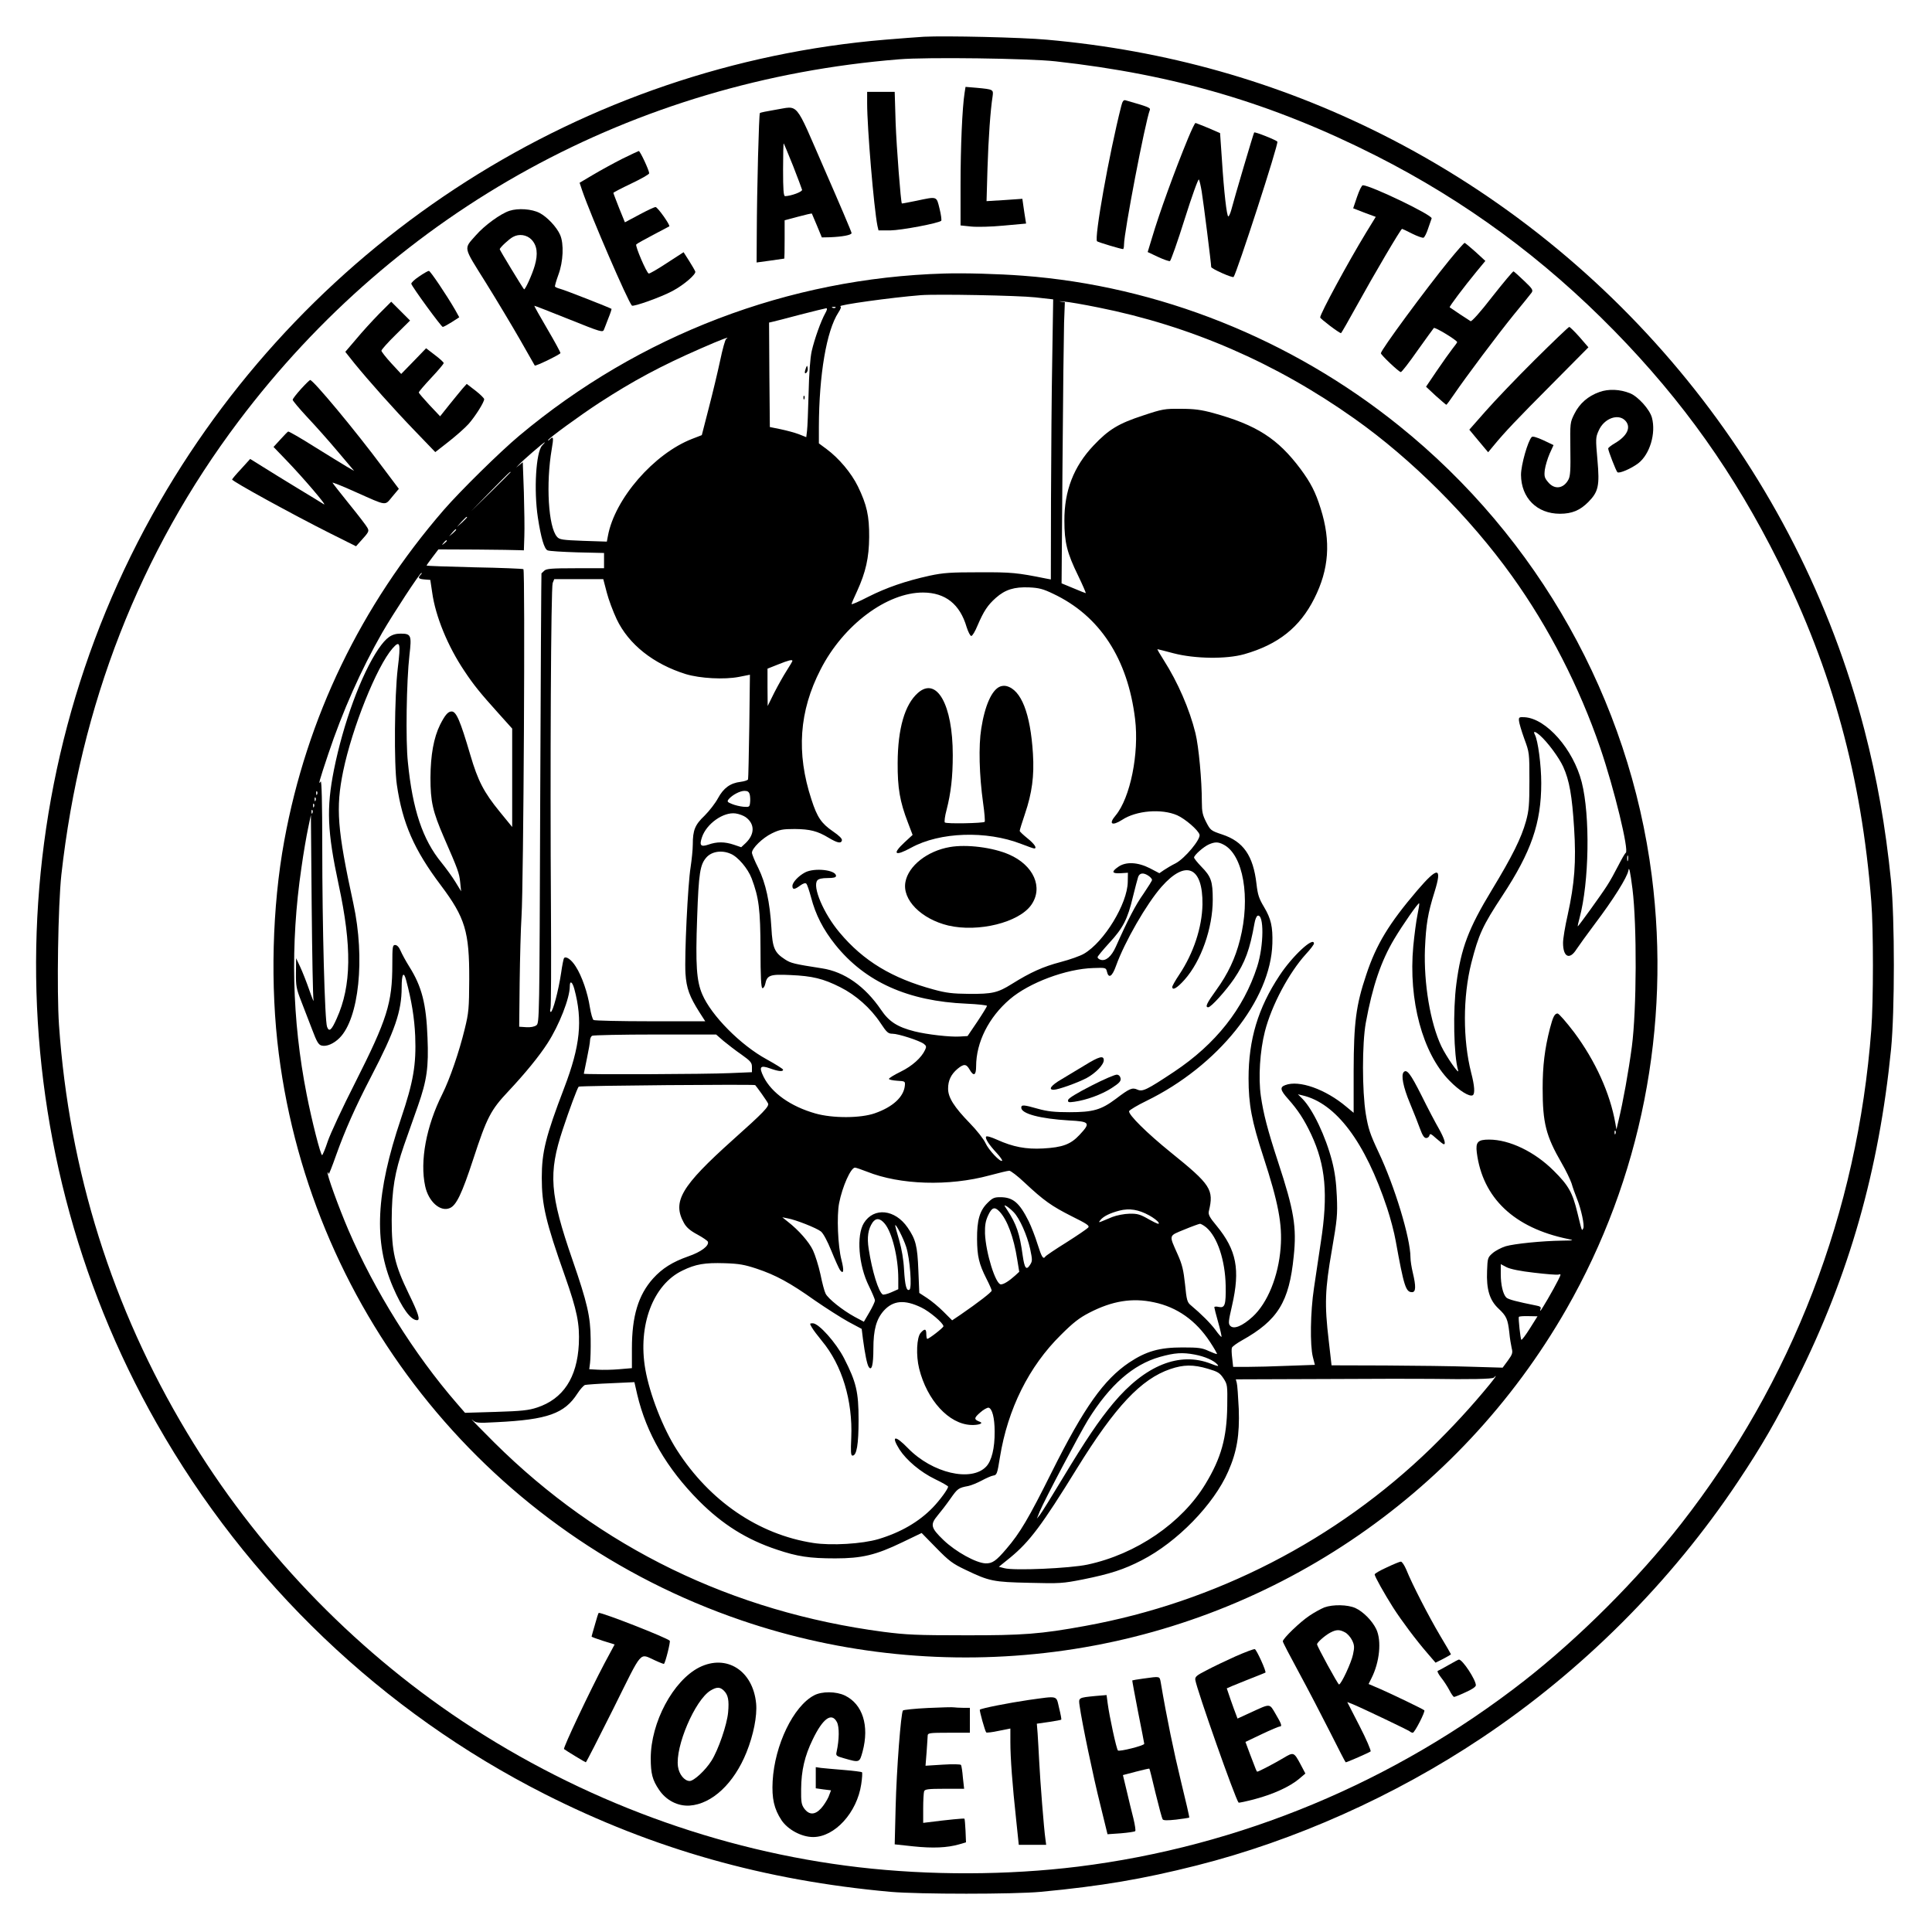 <?xml version="1.0" encoding="UTF-8" standalone="yes"?>
<svg version="1.0" xmlns="http://www.w3.org/2000/svg" width="100%" height="100%" viewBox="0 0 1241 1241" preserveAspectRatio="xMidYMid meet">
  <g transform="translate(0,1241) scale(0.1,-0.1)" fill="#000000" stroke="none">
    <path d="M5935 12174 c-38 -2 -151 -11 -250 -19 -1936 -162 -3682 -1275 -4660
-2970 -1051 -1819 -1058 -4088 -19 -5917 581 -1024 1450 -1854 2493 -2382 700
-354 1412 -555 2221 -628 185 -16 791 -16 965 0 391 37 655 82 1000 169 630
159 1271 445 1830 818 647 431 1219 1003 1650 1650 151 226 248 394 378 655
335 670 526 1341 604 2120 24 247 24 835 0 1080 -36 355 -90 659 -172 975
-429 1651 -1569 3055 -3102 3824 -672 337 -1385 538 -2148 606 -165 15 -649
26 -790 19z m845 -158 c768 -85 1394 -270 2060 -607 572 -290 1074 -659 1530
-1125 441 -451 770 -915 1054 -1484 345 -692 534 -1383 596 -2180 14 -174 14
-645 0 -825 -89 -1173 -507 -2259 -1223 -3175 -278 -355 -652 -729 -1006
-1006 -835 -652 -1827 -1065 -2866 -1194 -454 -56 -954 -57 -1410 -4 -900 105
-1780 430 -2545 938 -714 475 -1327 1117 -1770 1856 -479 798 -756 1678 -821
2615 -15 220 -6 768 15 965 122 1093 504 2072 1139 2915 1022 1357 2537 2187
4242 2324 175 15 836 6 1005 -13z"/>
    <path d="M6196 11814 c-15 -94 -26 -349 -26 -590 l0 -262 67 -7 c39 -4 128 -2
211 6 l143 13 -5 31 c-3 16 -8 52 -12 79 l-7 49 -115 -8 -115 -7 6 209 c6 193
19 377 33 465 6 43 4 44 -102 54 l-72 6 -6 -38z"/>
    <path d="M5570 11748 c0 -161 43 -671 66 -788 l7 -30 76 0 c71 1 310 46 327
62 3 4 -1 39 -11 78 -20 81 -13 79 -150 50 -49 -10 -91 -18 -92 -17 -7 8 -34
359 -40 518 l-6 199 -89 0 -88 0 0 -72z"/>
    <path d="M7202 11728 c-78 -308 -175 -851 -155 -868 7 -6 153 -50 167 -50 3 0
6 13 6 29 0 78 136 788 166 865 5 14 -10 20 -157 62 -12 3 -19 -6 -27 -38z"/>
    <path d="M4976 11704 c-49 -8 -92 -17 -95 -20 -6 -6 -19 -484 -20 -780 l-1
-180 88 12 c48 7 88 13 90 13 1 1 2 56 2 124 l0 122 86 23 c48 13 87 22 89 20
1 -2 16 -37 33 -78 l31 -75 51 1 c79 3 140 14 140 27 0 7 -78 190 -173 407
-198 454 -161 409 -321 384z m118 -359 c30 -77 56 -146 58 -154 3 -13 -71 -40
-109 -41 -10 0 -13 41 -13 172 0 94 2 169 4 167 2 -2 29 -67 60 -144z"/>
    <path d="M7632 11523 c-86 -208 -187 -487 -232 -640 l-28 -92 66 -31 c36 -17
71 -29 77 -27 6 3 49 124 95 271 46 146 87 260 91 253 4 -6 12 -41 18 -77 11
-66 61 -463 61 -485 0 -11 137 -72 144 -64 20 24 290 855 281 869 -6 10 -144
65 -149 59 -4 -4 -126 -417 -148 -501 -6 -21 -14 -38 -18 -38 -10 0 -28 157
-41 362 l-12 173 -76 33 c-42 17 -79 32 -82 32 -4 0 -25 -44 -47 -97z"/>
    <path d="M3995 11389 c-55 -28 -139 -74 -186 -102 l-86 -51 17 -51 c57 -165
293 -711 319 -738 9 -9 187 54 261 94 72 38 153 108 146 125 -3 8 -21 39 -40
69 l-35 55 -108 -70 c-59 -39 -111 -69 -116 -67 -14 4 -89 179 -80 187 4 5 53
32 108 61 55 29 102 54 104 55 8 7 -75 124 -88 124 -8 0 -55 -22 -105 -49
l-92 -49 -37 91 c-20 51 -37 95 -37 98 0 3 52 30 115 60 63 30 115 59 115 66
0 18 -58 143 -67 143 -4 -1 -53 -24 -108 -51z"/>
    <path d="M8717 11146 l-25 -74 72 -28 73 -27 -62 -101 c-115 -189 -295 -521
-295 -545 0 -8 122 -101 134 -101 2 0 48 80 102 178 108 196 282 492 290 492
2 0 32 -14 65 -31 34 -17 66 -28 73 -26 6 3 20 29 29 58 10 30 21 59 23 66 9
20 -393 213 -442 213 -7 0 -23 -33 -37 -74z"/>
    <path d="M3273 11056 c-57 -18 -161 -94 -216 -157 -80 -91 -84 -68 62 -302 71
-114 171 -281 222 -370 51 -89 93 -163 94 -165 5 -6 165 72 165 80 0 6 -38 76
-85 156 -47 80 -84 146 -83 148 2 1 101 -38 221 -86 212 -85 219 -87 227 -66
4 11 18 45 29 75 12 29 20 55 19 57 -7 6 -304 123 -331 129 -15 4 -29 10 -32
14 -2 4 8 38 22 77 31 83 36 198 11 255 -22 51 -84 116 -132 141 -50 26 -138
32 -193 14z m141 -185 c36 -38 43 -91 21 -167 -16 -56 -63 -160 -69 -152 -12
14 -156 251 -156 257 0 10 60 66 85 79 39 22 89 14 119 -17z"/>
    <path d="M9309 10738 c-153 -188 -439 -576 -439 -597 0 -11 116 -121 128 -121
6 0 54 62 107 138 54 75 101 141 105 145 7 8 150 -79 150 -91 0 -2 -14 -22
-31 -43 -17 -22 -62 -85 -100 -141 l-69 -102 62 -58 c35 -31 65 -57 68 -58 3
0 25 30 50 67 75 110 277 380 384 512 56 68 107 131 114 141 11 16 6 25 -48
76 -34 33 -65 60 -68 61 -4 1 -65 -72 -136 -162 -78 -101 -133 -162 -140 -158
-11 6 -128 84 -134 89 -5 3 90 129 172 229 l57 69 -63 58 c-35 31 -66 57 -70
58 -4 0 -49 -51 -99 -112z"/>
    <path d="M2692 10634 c-29 -19 -52 -41 -50 -47 5 -20 192 -276 202 -277 5 0
31 14 58 31 l48 31 -26 47 c-58 100 -160 251 -169 251 -6 0 -34 -16 -63 -36z"/>
    <path d="M6065 10653 c-1000 -29 -1958 -395 -2730 -1042 -123 -103 -378 -354
-484 -476 -534 -617 -880 -1334 -1025 -2125 -78 -425 -91 -935 -35 -1370 215
-1679 1368 -3091 2971 -3638 643 -220 1334 -289 2013 -202 1376 176 2593 991
3286 2200 480 838 673 1815 549 2785 -145 1130 -729 2171 -1623 2890 -694 559
-1547 899 -2417 964 -157 12 -377 18 -505 14z m585 -153 l115 -13 -6 -381 c-4
-210 -7 -614 -8 -900 l-1 -518 -32 6 c-183 37 -220 41 -428 40 -184 0 -230 -3
-319 -22 -154 -34 -276 -76 -395 -136 -58 -30 -106 -51 -106 -46 0 4 16 42 36
84 55 121 76 213 77 346 1 136 -15 207 -72 325 -43 88 -123 182 -201 240 l-50
37 0 106 c1 335 49 617 125 734 16 24 20 38 13 40 -24 8 327 57 517 72 102 8
624 -2 735 -14z m405 -65 c591 -118 1140 -356 1645 -714 368 -260 741 -633
1012 -1011 237 -330 433 -713 567 -1104 90 -263 186 -660 164 -674 -6 -4 -27
-41 -48 -82 -21 -41 -53 -100 -73 -130 -36 -57 -183 -260 -187 -260 -2 0 3 24
11 53 62 230 69 657 14 873 -54 211 -227 408 -366 417 -36 2 -39 0 -37 -23 1
-14 16 -65 34 -115 33 -89 33 -91 33 -270 0 -154 -3 -191 -22 -260 -30 -108
-88 -225 -219 -441 -151 -249 -198 -374 -228 -602 -23 -172 -17 -463 11 -557
11 -37 -76 88 -108 155 -71 151 -113 403 -105 625 7 158 18 227 62 367 50 161
21 163 -111 9 -182 -213 -264 -348 -328 -542 -66 -196 -80 -308 -81 -615 l0
-272 -47 39 c-134 113 -304 173 -392 139 -36 -13 -33 -32 18 -89 64 -72 103
-132 148 -227 93 -199 110 -385 62 -694 -13 -91 -34 -223 -44 -295 -23 -152
-26 -366 -7 -441 l13 -51 -170 -6 c-94 -4 -212 -7 -263 -7 l-92 0 -6 55 c-4
30 -5 61 -2 68 3 8 32 29 64 47 231 129 304 247 333 540 20 188 2 295 -100
605 -69 211 -94 309 -111 424 -17 119 -6 291 26 416 43 168 155 377 263 496
29 31 52 62 52 68 0 49 -139 -80 -221 -205 -138 -208 -199 -412 -199 -661 0
-166 20 -274 95 -503 96 -294 123 -435 111 -585 -14 -183 -84 -355 -180 -443
-66 -60 -120 -82 -143 -59 -14 14 -13 27 11 131 53 232 29 356 -99 512 -46 55
-55 73 -50 94 33 139 14 169 -245 378 -151 122 -275 244 -267 265 3 7 52 37
110 65 461 225 800 648 810 1012 3 108 -9 159 -53 233 -33 55 -41 79 -49 149
-21 182 -84 273 -221 318 -72 24 -75 27 -102 79 -23 45 -28 66 -28 130 0 139
-20 355 -41 441 -38 155 -114 329 -204 470 -25 39 -43 70 -40 70 3 0 49 -12
102 -26 137 -36 340 -39 456 -6 217 62 356 172 449 357 95 188 108 367 41 579
-33 106 -64 165 -128 252 -147 197 -283 284 -562 361 -77 21 -122 27 -208 27
-104 1 -117 -1 -243 -43 -156 -51 -220 -89 -318 -193 -127 -134 -188 -291
-187 -483 0 -138 17 -207 88 -352 30 -62 52 -113 49 -113 -2 0 -38 14 -80 32
l-75 31 6 771 c3 424 8 830 10 903 l5 132 -27 4 c-16 2 -5 3 22 0 28 -2 127
-19 220 -38z m-1688 -1 c-3 -3 -12 -4 -19 -1 -8 3 -5 6 6 6 11 1 17 -2 13 -5z
m-66 -36 c-28 -50 -69 -165 -87 -243 -10 -45 -17 -142 -20 -270 -3 -110 -7
-219 -10 -241 l-5 -42 -48 19 c-26 10 -79 24 -117 32 l-69 14 -3 335 -2 336
22 5 c13 3 93 23 178 46 85 22 160 40 167 41 8 0 6 -11 -6 -32z m-637 -166
c-6 -4 -23 -65 -38 -137 -15 -71 -48 -209 -73 -305 l-45 -175 -62 -24 c-245
-95 -497 -384 -541 -623 l-7 -37 -152 5 c-134 5 -153 8 -168 26 -56 63 -72
342 -34 563 13 75 11 86 -12 63 -7 -7 -12 -9 -12 -6 0 10 206 160 330 241 219
142 394 236 650 348 139 61 196 82 164 61z m-1182 -684 c-39 -43 -54 -285 -27
-463 20 -130 41 -201 62 -210 10 -5 96 -10 191 -13 l172 -4 0 -49 0 -49 -184
0 c-154 0 -187 -3 -200 -16 -9 -8 -17 -16 -18 -17 -1 -1 -5 -651 -8 -1445 -5
-1429 -5 -1444 -25 -1458 -12 -9 -37 -14 -65 -12 l-45 3 3 285 c2 157 7 348
12 425 13 203 24 2221 12 2229 -5 3 -147 9 -316 12 -168 4 -306 9 -306 11 0 2
17 27 38 54 l38 50 245 -1 c134 -1 258 -3 274 -4 l30 -1 3 90 c2 50 0 177 -3
283 l-7 193 -22 -18 -21 -17 20 21 c22 25 158 142 164 142 3 1 -5 -9 -17 -21z
m-202 -171 c0 -1 -57 -58 -127 -127 l-128 -125 125 128 c116 118 130 132 130
124z m-280 -290 c0 -2 -15 -16 -32 -33 l-33 -29 29 33 c28 30 36 37 36 29z
m-70 -80 c0 -2 -10 -12 -22 -23 l-23 -19 19 23 c18 21 26 27 26 19z m-60 -71
c0 -2 -8 -10 -17 -17 -16 -13 -17 -12 -4 4 13 16 21 21 21 13z m-168 -218
c-20 -20 -14 -27 25 -30 l37 -3 12 -80 c21 -153 100 -346 207 -505 59 -89 101
-141 219 -272 l88 -98 0 -316 0 -316 -80 98 c-102 125 -140 198 -189 365 -65
221 -90 279 -120 279 -23 0 -42 -22 -74 -85 -41 -83 -61 -194 -62 -340 0 -154
14 -216 87 -385 90 -206 98 -228 104 -287 l6 -58 -36 59 c-20 33 -61 89 -90
125 -121 147 -186 341 -216 645 -15 138 -9 522 10 688 15 128 11 138 -57 138
-57 0 -91 -24 -142 -98 -111 -164 -226 -478 -286 -777 -49 -247 -43 -395 30
-736 86 -399 83 -651 -12 -861 -33 -75 -49 -89 -62 -54 -15 37 -31 649 -31
1156 0 285 -4 430 -10 420 -18 -28 -10 2 49 178 91 272 210 540 346 778 70
121 242 384 252 384 4 0 2 -5 -5 -12z m1195 -112 c12 -47 41 -124 64 -173 77
-162 236 -288 444 -353 93 -28 247 -36 341 -18 l71 14 -4 -330 c-3 -182 -6
-336 -8 -342 -2 -6 -24 -13 -48 -16 -66 -8 -109 -39 -145 -105 -17 -32 -56
-82 -86 -112 -62 -59 -76 -93 -76 -186 0 -33 -7 -98 -14 -145 -18 -110 -40
-569 -33 -683 6 -95 26 -149 91 -251 l36 -56 -353 0 c-193 0 -357 4 -364 8 -7
4 -17 41 -24 82 -14 92 -51 200 -91 262 -27 43 -61 68 -75 54 -3 -3 -12 -47
-19 -97 -17 -113 -53 -249 -66 -249 -5 0 -6 10 -2 23 4 12 5 294 3 627 -6 912
0 2076 11 2105 l10 25 157 0 158 0 22 -84z m2868 -10 c299 -141 479 -417 526
-804 27 -222 -31 -507 -125 -620 -47 -55 -24 -70 42 -28 91 60 254 73 354 29
51 -23 134 -94 143 -124 9 -29 -94 -153 -153 -184 -26 -13 -60 -33 -76 -44
l-29 -20 -61 32 c-79 40 -155 43 -203 9 -46 -32 -41 -44 15 -41 l47 3 -1 -59
c-2 -140 -152 -386 -281 -461 -23 -14 -91 -38 -152 -54 -110 -29 -191 -65
-311 -140 -91 -57 -126 -65 -275 -64 -107 1 -148 6 -228 28 -266 72 -451 183
-604 366 -103 122 -176 295 -143 335 8 10 31 15 66 15 39 0 54 4 54 14 0 38
-138 54 -199 22 -43 -23 -81 -64 -81 -87 0 -25 14 -24 50 3 19 14 34 18 39 12
6 -5 19 -45 31 -89 29 -111 77 -205 156 -304 192 -239 467 -362 842 -378 72
-3 132 -10 132 -14 0 -4 -28 -50 -62 -101 l-63 -93 -50 -3 c-62 -4 -210 13
-290 33 -111 28 -165 63 -216 139 -103 151 -235 244 -379 266 -180 28 -200 33
-237 57 -68 44 -81 73 -88 203 -10 166 -36 286 -84 384 -23 45 -41 89 -41 99
0 28 68 95 128 124 50 24 68 28 147 28 98 -1 146 -13 217 -56 57 -34 81 -39
86 -17 2 11 -17 30 -58 58 -74 51 -101 90 -138 205 -98 299 -79 567 59 835
146 286 426 495 659 494 143 -1 236 -75 279 -222 10 -31 23 -57 30 -57 7 0 25
30 40 67 40 93 65 131 118 178 60 53 118 71 214 67 63 -3 90 -10 154 -41z
m-4210 -478 c-21 -176 -25 -619 -6 -748 36 -248 111 -419 283 -647 156 -208
183 -297 182 -603 -1 -189 -3 -214 -29 -320 -36 -148 -96 -322 -144 -418 -103
-205 -145 -430 -110 -591 21 -99 97 -167 158 -141 42 17 78 92 151 315 88 269
112 315 226 436 106 113 197 224 251 308 75 116 143 290 143 365 0 40 16 31
29 -16 55 -204 38 -366 -65 -636 -119 -312 -144 -412 -144 -577 0 -174 25
-282 149 -632 78 -222 95 -306 89 -437 -11 -216 -101 -352 -268 -407 -54 -18
-100 -23 -264 -28 l-199 -6 -52 60 c-276 318 -529 724 -697 1114 -63 147 -141
362 -133 369 3 3 5 -1 6 -9 0 -8 22 47 48 121 56 157 123 309 225 505 153 294
196 420 196 572 0 88 13 108 29 46 35 -131 53 -242 58 -358 7 -183 -11 -292
-91 -529 -162 -480 -177 -792 -52 -1083 58 -135 114 -213 155 -213 22 0 9 42
-54 171 -90 186 -109 269 -109 474 1 196 19 304 79 478 25 70 65 184 90 255
57 163 69 247 61 437 -8 218 -37 329 -117 456 -22 35 -47 81 -56 102 -10 24
-23 37 -35 37 -16 0 -18 -10 -18 -124 0 -249 -33 -353 -239 -761 -81 -159
-160 -329 -176 -377 -16 -49 -33 -88 -36 -88 -10 0 -67 225 -99 389 -95 482
-106 966 -34 1456 13 94 33 208 43 255 l18 85 5 -580 c3 -319 8 -593 12 -610
3 -16 -9 13 -27 65 -18 52 -45 120 -59 150 l-26 55 -1 -94 c-1 -84 3 -103 33
-180 18 -47 50 -130 71 -184 30 -80 41 -98 61 -103 32 -8 78 12 115 49 125
125 165 511 89 862 -104 479 -114 614 -66 850 58 281 216 675 318 791 48 54
53 35 33 -128z m2535 47 c0 -3 -17 -32 -37 -63 -20 -31 -56 -95 -80 -142 l-42
-85 -1 120 0 120 68 27 c67 27 92 33 92 23z m4801 -478 c50 -44 123 -143 150
-202 40 -88 57 -187 70 -393 14 -219 3 -357 -41 -558 -17 -74 -30 -154 -30
-180 0 -92 42 -112 86 -42 15 23 68 96 118 163 118 156 208 299 216 344 4 27
11 -2 26 -119 29 -234 27 -777 -4 -1013 -21 -158 -56 -353 -86 -477 l-13 -55
-7 40 c-34 193 -128 400 -264 583 -51 67 -99 122 -107 122 -19 0 -30 -22 -49
-95 -34 -132 -47 -242 -47 -385 0 -224 21 -306 122 -481 28 -48 56 -107 64
-131 7 -25 22 -67 33 -94 29 -71 51 -176 42 -194 -10 -18 -7 -25 -38 101 -31
128 -56 174 -152 269 -122 122 -284 200 -415 200 -73 0 -87 -16 -79 -83 37
-292 240 -484 584 -555 43 -9 41 -10 -35 -11 -134 -2 -307 -20 -363 -36 -29
-9 -67 -29 -85 -45 -31 -27 -32 -32 -35 -113 -5 -119 16 -189 74 -243 51 -48
59 -67 69 -154 3 -36 11 -80 15 -99 8 -30 5 -40 -24 -80 l-34 -46 -203 6
c-112 4 -360 7 -550 8 l-346 1 -18 158 c-28 235 -24 330 20 582 34 197 37 226
32 345 -4 93 -13 158 -31 228 -41 158 -123 331 -190 399 l-29 29 29 -7 c216
-50 403 -299 544 -724 21 -63 46 -158 55 -210 53 -293 65 -330 105 -330 25 0
26 37 5 125 -8 33 -15 77 -15 98 0 124 -102 459 -205 676 -55 117 -66 151 -82
246 -24 149 -24 451 0 585 43 235 98 397 183 539 55 92 154 234 160 229 2 -3
-3 -36 -11 -74 -8 -38 -20 -129 -27 -202 -32 -347 60 -688 232 -863 64 -66
130 -106 150 -94 15 9 12 60 -10 144 -54 212 -54 488 1 706 47 183 72 238 199
431 186 283 250 467 250 724 0 115 -21 274 -41 311 -13 25 0 23 32 -4z m-7854
-379 c-3 -8 -6 -5 -6 6 -1 11 2 17 5 13 3 -3 4 -12 1 -19z m2779 -2 c3 -13 4
-37 2 -52 -3 -27 -5 -29 -43 -26 -22 2 -55 10 -74 18 -30 12 -32 16 -20 31 23
27 72 53 101 53 21 0 29 -6 34 -24z m-2789 -38 c-3 -8 -6 -5 -6 6 -1 11 2 17
5 13 3 -3 4 -12 1 -19z m-10 -40 c-3 -8 -6 -5 -6 6 -1 11 2 17 5 13 3 -3 4
-12 1 -19z m-10 -40 c-3 -8 -6 -5 -6 6 -1 11 2 17 5 13 3 -3 4 -12 1 -19z
m2783 -27 c59 -43 59 -109 0 -166 l-29 -27 -47 16 c-59 20 -109 20 -163 1 -50
-17 -60 -6 -42 47 29 87 138 164 216 153 22 -3 51 -14 65 -24z m3069 -176
c127 -65 175 -341 106 -611 -30 -119 -77 -219 -153 -324 -61 -84 -73 -110 -51
-110 18 0 114 107 166 183 72 107 101 188 131 356 4 25 13 46 20 49 42 14 41
-192 -3 -328 -87 -270 -267 -497 -533 -674 -176 -117 -203 -130 -236 -115 -33
15 -50 8 -138 -59 -95 -71 -146 -86 -298 -86 -98 0 -142 5 -203 22 -91 26
-107 27 -107 7 0 -39 122 -71 307 -82 134 -7 140 -15 67 -93 -57 -61 -109 -80
-234 -87 -110 -6 -193 10 -295 56 -38 17 -67 26 -71 20 -7 -12 17 -50 69 -106
22 -24 37 -46 34 -49 -11 -11 -86 68 -107 114 -12 26 -56 82 -100 127 -101
104 -140 165 -140 222 0 53 19 92 60 127 41 34 57 33 78 -4 26 -46 42 -38 42
20 0 155 81 316 217 432 124 106 362 195 536 200 79 3 81 2 87 -22 11 -48 34
-34 59 37 55 153 196 398 292 507 156 177 266 129 263 -114 -3 -147 -57 -312
-149 -450 -25 -37 -45 -73 -45 -79 0 -26 32 -7 79 46 106 119 181 331 181 514
0 118 -10 148 -74 213 -25 26 -46 52 -46 58 0 15 61 69 95 84 39 17 60 17 94
-1z m-3166 -59 c47 -19 111 -95 135 -158 47 -125 56 -199 57 -457 0 -174 4
-246 12 -248 6 -2 14 9 18 25 12 59 31 65 162 59 141 -6 211 -23 320 -78 100
-50 195 -134 258 -229 41 -62 50 -70 78 -70 37 0 173 -44 201 -65 16 -12 18
-19 8 -39 -23 -50 -83 -104 -157 -140 -41 -20 -75 -41 -75 -46 0 -5 24 -10 53
-12 51 -3 52 -3 49 -33 -8 -72 -78 -136 -193 -176 -91 -32 -270 -33 -382 -1
-158 45 -280 131 -332 235 -32 65 -22 77 42 54 53 -19 83 -22 83 -8 0 5 -48
35 -106 67 -167 91 -355 281 -413 417 -37 86 -44 188 -33 492 10 290 19 342
60 388 34 38 98 48 155 23z m5764 -43 c-3 -10 -5 -4 -5 12 0 17 2 24 5 18 2
-7 2 -21 0 -30z m-3079 -99 c12 -8 22 -20 22 -26 0 -5 -25 -45 -55 -89 -50
-70 -101 -168 -178 -341 -28 -62 -64 -93 -97 -83 -11 3 -20 11 -20 17 0 5 34
46 75 91 88 95 118 152 152 296 14 58 30 116 34 129 10 26 35 28 67 6z m-2731
-1060 c27 -22 78 -62 116 -88 59 -42 67 -52 67 -80 l0 -33 -142 -6 c-147 -7
-938 -10 -938 -4 0 2 9 46 20 98 11 52 20 104 20 116 0 12 6 26 14 30 8 4 191
8 405 8 l391 0 47 -41z m245 -339 c19 -27 38 -55 41 -62 11 -18 -31 -61 -226
-235 -332 -298 -390 -396 -314 -533 16 -29 40 -50 87 -75 35 -19 65 -40 67
-46 9 -26 -44 -66 -126 -94 -102 -36 -167 -77 -226 -142 -95 -106 -136 -242
-136 -449 l0 -127 -82 -7 c-45 -4 -107 -5 -137 -3 l-55 3 5 40 c3 22 5 92 4
155 -1 143 -22 233 -116 505 -147 425 -157 558 -63 841 42 127 93 264 102 274
6 7 1126 16 1134 10 3 -3 21 -27 41 -55z m5485 -257 c-3 -8 -6 -5 -6 6 -1 11
2 17 5 13 3 -3 4 -12 1 -19z m-4808 -244 c212 -85 526 -95 787 -24 60 16 117
30 127 30 9 0 54 -34 98 -76 125 -117 174 -151 302 -216 99 -49 117 -61 107
-73 -7 -8 -70 -51 -141 -96 -71 -44 -131 -85 -134 -90 -14 -21 -24 -4 -50 78
-15 49 -41 115 -57 148 -60 120 -101 155 -183 155 -39 0 -50 -5 -83 -38 -49
-49 -67 -110 -66 -232 1 -109 12 -158 60 -253 19 -37 34 -71 34 -77 0 -10 -90
-79 -199 -154 l-55 -37 -56 56 c-31 31 -78 70 -106 88 l-49 32 -6 145 c-6 158
-17 199 -69 275 -81 118 -217 132 -281 29 -49 -80 -34 -271 32 -404 21 -43 39
-85 39 -93 0 -9 -16 -43 -36 -77 l-35 -60 -60 32 c-77 42 -171 117 -186 149
-7 13 -22 69 -33 124 -12 55 -34 124 -48 154 -25 53 -91 129 -162 184 l-35 28
35 -7 c52 -9 185 -62 213 -84 15 -12 41 -60 67 -124 23 -57 48 -112 55 -123
24 -32 28 -5 10 64 -23 88 -31 284 -15 365 21 107 75 228 102 228 6 0 41 -12
77 -26z m943 -261 c38 -40 85 -146 105 -235 15 -72 15 -78 -1 -103 -24 -37
-35 -22 -47 61 -19 139 -39 200 -100 293 -21 31 -21 33 -3 23 10 -6 31 -23 46
-39z m-92 5 c50 -53 92 -166 114 -308 l13 -79 -26 -24 c-39 -35 -73 -57 -92
-57 -34 0 -97 203 -102 327 -1 52 3 79 20 116 24 52 42 58 73 25z m962 -25
c27 -15 54 -35 60 -46 7 -14 -6 -10 -59 19 -59 34 -76 39 -128 38 -35 -1 -81
-10 -110 -21 -27 -11 -59 -24 -70 -29 -18 -7 -19 -6 -6 10 20 24 61 44 122 60
64 16 122 7 191 -31z m-1699 -53 c47 -56 87 -217 87 -353 l0 -68 -45 -20 c-25
-11 -50 -17 -55 -14 -27 17 -68 149 -90 292 -12 76 -4 128 25 171 22 30 48 28
78 -8z m2065 -24 c72 -61 122 -212 125 -375 2 -123 -5 -144 -44 -136 -16 4
-29 3 -29 -2 0 -4 11 -48 25 -97 14 -49 23 -91 21 -93 -2 -2 -20 18 -39 45
-33 44 -91 102 -158 158 -23 19 -27 32 -37 134 -10 92 -18 127 -48 194 -56
126 -59 116 43 158 48 20 93 36 100 37 6 1 25 -10 41 -23z m-1927 -126 c24
-75 38 -263 21 -274 -19 -12 -29 26 -35 129 -3 63 -15 132 -31 188 -14 48 -26
91 -26 95 1 19 53 -81 71 -138z m-961 -139 c123 -41 215 -91 374 -204 71 -49
168 -111 215 -137 l86 -46 8 -65 c13 -96 26 -162 37 -179 19 -29 30 12 30 116
0 123 19 191 67 245 60 66 133 73 242 20 52 -25 141 -100 141 -120 0 -9 -92
-81 -104 -81 -3 0 -6 14 -6 30 0 35 -10 38 -36 9 -26 -29 -31 -145 -10 -230
51 -204 191 -356 333 -362 47 -2 83 10 58 20 -40 15 -40 24 0 59 21 19 46 33
55 32 23 -5 39 -65 39 -153 1 -106 -19 -189 -55 -226 -96 -100 -346 -41 -501
118 -84 87 -112 83 -55 -8 45 -69 135 -145 228 -190 46 -22 84 -44 84 -48 0
-15 -52 -86 -98 -134 -89 -92 -206 -160 -349 -203 -104 -31 -304 -43 -419 -25
-351 54 -666 269 -876 597 -90 140 -175 359 -203 519 -49 282 50 544 239 634
84 41 142 51 271 47 92 -3 126 -9 205 -35z m4994 -26 c76 -9 147 -15 157 -12
17 5 17 3 -3 -37 -30 -60 -109 -196 -114 -196 -2 0 -1 6 2 14 4 10 -5 16 -28
20 -125 25 -180 39 -193 52 -21 22 -35 81 -35 151 l0 63 38 -20 c24 -12 87
-25 176 -35z m-2442 -190 c149 -31 270 -117 360 -254 27 -41 47 -76 45 -78 -2
-2 -26 7 -53 19 -42 20 -65 23 -169 23 -147 0 -232 -24 -342 -97 -163 -110
-289 -287 -497 -703 -149 -299 -205 -393 -291 -493 -67 -79 -91 -95 -134 -94
-61 2 -193 75 -271 150 -82 79 -86 99 -37 158 18 21 55 69 81 106 47 67 52 71
116 83 19 4 58 20 86 35 28 15 61 30 74 32 23 3 26 11 43 118 50 309 186 583
391 785 79 79 119 110 183 143 147 76 276 97 415 67z m2415 -168 c-27 -43 -52
-76 -55 -73 -6 7 -20 139 -16 147 2 4 30 6 62 5 l58 -1 -49 -78z m-2152 -168
c64 -12 123 -38 145 -64 11 -13 3 -12 -41 5 -202 80 -423 -9 -627 -252 -94
-113 -176 -234 -326 -483 -69 -115 -135 -221 -146 -235 l-20 -25 18 45 c32 77
256 500 311 590 140 225 289 355 461 404 96 27 145 30 225 15z m84 -91 c64
-19 76 -26 100 -62 25 -39 26 -43 24 -180 -3 -201 -39 -332 -140 -498 -151
-250 -444 -451 -758 -518 -112 -24 -472 -40 -534 -23 l-35 9 73 59 c125 103
203 207 430 575 245 396 411 572 598 636 85 29 148 30 242 2z m1810 -100
c-118 -144 -241 -277 -377 -410 -608 -590 -1385 -990 -2222 -1142 -284 -52
-400 -61 -775 -60 -305 0 -372 3 -520 22 -971 128 -1820 541 -2500 1216 -93
93 -158 159 -143 147 25 -22 31 -23 160 -16 325 16 434 55 517 184 18 28 40
52 49 55 9 2 85 8 167 11 l150 7 18 -79 c59 -250 189 -474 397 -684 151 -151
305 -248 501 -313 131 -44 208 -56 374 -56 170 0 260 21 428 102 l127 61 94
-96 c82 -84 105 -101 187 -140 154 -74 179 -79 411 -84 196 -5 213 -4 345 22
174 35 263 64 377 123 228 117 463 359 555 570 56 127 74 235 68 402 -4 80 -9
155 -13 168 l-6 22 573 2 c316 2 624 2 684 1 248 -4 391 -1 400 8 25 24 12 4
-26 -43z"/>
    <path d="M5177 10047 c-11 -29 -9 -43 4 -30 6 6 9 19 7 29 -3 18 -4 18 -11 1z"/>
    <path d="M5161 9854 c0 -11 3 -14 6 -6 3 7 2 16 -1 19 -3 4 -6 -2 -5 -13z"/>
    <path d="M6424 8000 c-53 -21 -98 -122 -121 -270 -18 -111 -13 -300 12 -479 9
-62 13 -116 10 -120 -10 -9 -246 -14 -256 -4 -4 4 0 40 11 80 28 109 40 211
40 353 0 324 -103 506 -224 399 -84 -74 -129 -228 -130 -449 -1 -162 14 -249
66 -384 l30 -79 -51 -47 c-83 -77 -64 -93 42 -35 184 101 483 111 707 24 41
-16 78 -29 83 -29 21 0 1 30 -43 65 -27 22 -50 43 -50 48 0 5 15 55 34 110 45
133 60 242 51 386 -16 258 -75 410 -170 434 -11 3 -30 2 -41 -3z"/>
    <path d="M6101 6969 c-145 -25 -266 -121 -285 -224 -22 -114 101 -238 275
-280 193 -45 453 19 533 132 79 112 16 255 -142 324 -105 46 -274 67 -381 48z"/>
    <path d="M9017 5524 c-19 -19 -4 -96 39 -199 25 -60 55 -136 66 -167 15 -41
26 -58 39 -58 10 0 19 8 21 17 3 14 11 10 44 -20 23 -20 44 -37 48 -37 15 0 3
38 -31 99 -21 36 -72 133 -113 216 -69 137 -93 169 -113 149z"/>
    <path d="M6969 5568 c-46 -28 -114 -69 -151 -91 -66 -38 -87 -67 -50 -67 29 0
157 46 213 76 58 32 109 85 109 114 0 32 -30 24 -121 -32z"/>
    <path d="M7010 5436 c-92 -47 -146 -80 -149 -91 -3 -16 3 -17 40 -12 78 11
174 46 238 87 50 32 62 45 59 63 -2 13 -11 23 -23 24 -11 2 -85 -30 -165 -71z"/>
    <path d="M5215 3883 c9 -16 38 -54 65 -87 129 -155 198 -383 188 -621 -4 -90
-3 -115 8 -115 27 0 39 72 39 230 0 180 -15 242 -93 395 -52 101 -163 225
-201 225 -21 0 -21 -1 -6 -27z"/>
    <path d="M2435 10394 c-43 -44 -109 -116 -147 -162 l-70 -82 58 -73 c93 -114
250 -291 391 -437 l129 -134 87 68 c47 37 105 88 128 114 42 48 99 138 99 158
0 6 -25 31 -56 55 l-56 43 -27 -30 c-14 -17 -53 -64 -85 -104 l-59 -74 -69 73
c-37 40 -68 76 -68 80 0 5 36 47 80 94 44 47 80 89 80 95 0 5 -26 29 -57 52
l-56 43 -80 -83 -80 -82 -63 68 c-35 38 -63 74 -64 81 0 7 41 53 92 103 l92
91 -61 61 -60 60 -78 -78z"/>
    <path d="M9858 10098 c-118 -117 -260 -266 -317 -331 l-103 -117 38 -46 c22
-26 49 -58 61 -73 l22 -26 33 40 c74 90 151 171 376 397 l235 237 -57 66 c-32
36 -62 65 -66 65 -5 0 -105 -96 -222 -212z"/>
    <path d="M1933 9911 c-29 -32 -53 -63 -53 -69 0 -6 42 -56 93 -111 52 -55 141
-155 198 -223 l104 -123 -50 29 c-27 16 -121 74 -208 128 -87 55 -162 98 -166
96 -4 -2 -26 -24 -50 -51 l-44 -48 79 -82 c114 -118 273 -305 244 -286 -14 9
-89 55 -167 102 -78 48 -179 109 -224 138 l-82 51 -58 -64 c-32 -34 -58 -65
-58 -68 -1 -11 389 -225 630 -346 l166 -83 24 27 c60 66 61 69 49 92 -6 12
-58 80 -115 150 -57 71 -106 133 -109 139 -3 5 63 -21 147 -59 207 -92 187
-90 237 -30 l42 50 -103 137 c-173 233 -449 565 -467 562 -4 -1 -31 -27 -59
-58z"/>
    <path d="M10274 9892 c-74 -26 -128 -74 -161 -140 -28 -56 -28 -59 -26 -225 2
-134 0 -174 -12 -197 -31 -59 -89 -67 -130 -18 -24 28 -27 38 -22 81 4 27 18
73 31 103 l25 55 -65 31 c-44 20 -69 27 -75 21 -25 -25 -69 -180 -69 -243 1
-148 102 -250 250 -250 78 0 129 22 182 75 65 66 74 104 59 270 -12 137 -12
145 8 189 34 79 126 112 171 64 39 -42 13 -98 -67 -145 -24 -14 -43 -29 -43
-34 0 -14 50 -143 59 -152 11 -11 89 23 134 57 74 57 115 192 88 293 -14 53
-89 136 -141 157 -65 26 -138 29 -196 8z"/>
    <path d="M8908 2342 c-43 -19 -78 -40 -78 -45 0 -13 61 -122 118 -212 55 -86
148 -210 219 -292 l54 -63 50 25 c27 14 49 27 49 29 0 2 -32 57 -71 122 -72
122 -179 329 -216 422 -12 28 -28 52 -35 51 -7 0 -48 -17 -90 -37z"/>
    <path d="M8507 2085 c-20 -8 -63 -31 -94 -52 -60 -39 -173 -148 -173 -166 0
-6 47 -96 104 -201 57 -105 147 -278 200 -383 53 -106 98 -193 100 -193 9 0
152 63 160 70 4 4 -27 78 -71 163 l-79 154 36 -14 c67 -28 355 -166 365 -174
5 -5 14 -9 20 -9 12 0 82 137 74 144 -8 8 -206 103 -281 136 l-77 33 18 36
c53 104 67 242 31 317 -27 55 -84 112 -134 135 -49 22 -144 24 -199 4z m132
-160 c16 -8 36 -31 46 -51 15 -31 16 -45 6 -91 -10 -51 -76 -193 -90 -193 -7
0 -141 245 -141 258 0 12 51 57 85 75 38 20 59 21 94 2z"/>
    <path d="M3822 1976 c-12 -41 -22 -76 -22 -78 0 -3 33 -15 74 -28 l74 -23 -65
-121 c-93 -176 -268 -545 -260 -551 14 -11 136 -85 140 -85 3 0 82 155 177
345 193 388 164 355 269 309 30 -14 55 -23 56 -22 10 11 43 144 37 149 -22 21
-426 179 -456 179 -2 0 -13 -33 -24 -74z"/>
    <path d="M7935 1770 c-60 -27 -144 -67 -185 -89 -65 -33 -75 -42 -72 -62 10
-64 257 -765 278 -788 2 -2 50 8 106 23 117 31 224 80 283 130 l40 34 -30 57
c-44 82 -45 82 -112 42 -57 -34 -158 -87 -167 -87 -4 0 -7 7 -47 113 l-29 78
105 50 c57 27 109 49 115 49 17 0 12 16 -26 80 -41 70 -31 69 -162 9 l-83 -38
-10 27 c-11 27 -59 164 -59 167 0 1 55 24 123 51 67 26 123 49 125 50 9 4 -57
149 -68 151 -8 1 -64 -20 -125 -47z"/>
    <path d="M9305 1715 c-33 -19 -64 -36 -70 -38 -5 -2 5 -21 22 -43 17 -21 41
-58 53 -81 12 -24 26 -43 30 -43 5 0 38 13 74 30 41 18 66 35 66 45 0 35 -86
166 -109 165 -3 0 -33 -16 -66 -35z"/>
    <path d="M4492 1700 c-168 -85 -312 -354 -312 -584 0 -99 11 -140 53 -202 45
-68 121 -107 197 -102 144 10 285 143 365 342 45 112 69 233 62 313 -20 212
-190 320 -365 233z m158 -150 c27 -27 34 -61 27 -139 -7 -79 -63 -242 -107
-311 -39 -62 -113 -130 -140 -130 -33 0 -68 42 -75 92 -19 128 109 428 209
489 40 24 61 24 86 -1z"/>
    <path d="M7345 1628 c-38 -5 -71 -11 -72 -12 -1 -1 16 -92 37 -201 22 -110 40
-203 40 -206 0 -12 -161 -52 -169 -43 -10 10 -55 219 -66 303 l-7 53 -72 -6
c-110 -11 -109 -10 -101 -64 14 -103 88 -458 133 -636 l46 -188 86 6 c47 4 88
10 92 14 4 4 -2 41 -12 83 -11 42 -30 121 -43 177 l-24 100 84 22 c46 12 85
21 86 19 2 -2 20 -74 40 -159 21 -86 41 -160 45 -166 5 -8 31 -8 87 -2 44 6
82 11 84 13 2 2 -22 106 -53 232 -46 189 -92 411 -130 636 -8 41 -2 40 -111
25z"/>
    <path d="M5229 1520 c-133 -70 -253 -319 -266 -551 -6 -111 9 -178 57 -251 41
-61 129 -108 203 -108 139 0 282 157 309 339 6 39 8 74 5 77 -3 3 -56 10 -119
15 -62 5 -128 11 -145 13 l-33 5 0 -68 0 -68 49 -7 49 -6 -16 -42 c-10 -22
-31 -56 -49 -75 -39 -42 -76 -42 -107 0 -18 25 -21 42 -20 125 1 120 23 213
74 318 66 137 122 177 156 112 16 -31 15 -112 -2 -190 -6 -25 -3 -28 47 -42
101 -29 100 -29 120 44 44 165 0 304 -114 359 -56 27 -148 28 -198 1z"/>
    <path d="M6605 1490 c-123 -18 -302 -53 -311 -62 -4 -5 33 -138 41 -146 3 -3
39 1 80 10 l75 15 0 -86 c0 -103 13 -277 37 -498 l17 -163 88 0 88 0 -5 38
c-9 59 -34 376 -40 502 -3 63 -8 143 -10 176 l-5 62 77 11 c42 6 78 13 80 15
2 2 -4 35 -14 75 -20 83 -1 78 -198 51z"/>
    <path d="M5961 1439 c-85 -4 -157 -12 -161 -16 -13 -15 -41 -378 -47 -621 l-6
-239 121 -13 c125 -13 216 -9 293 13 l44 13 -3 74 c-2 41 -5 76 -7 78 -3 3
-108 -7 -232 -23 l-33 -4 0 94 c0 51 3 100 6 109 5 13 26 16 131 16 l126 0 -8
72 c-3 40 -9 76 -12 81 -3 5 -55 6 -117 2 l-111 -7 7 88 c3 49 7 97 7 107 1
15 14 17 136 17 l135 0 0 80 0 80 -44 0 c-24 0 -50 2 -58 3 -7 2 -82 0 -167
-4z"/>
  </g>
</svg>